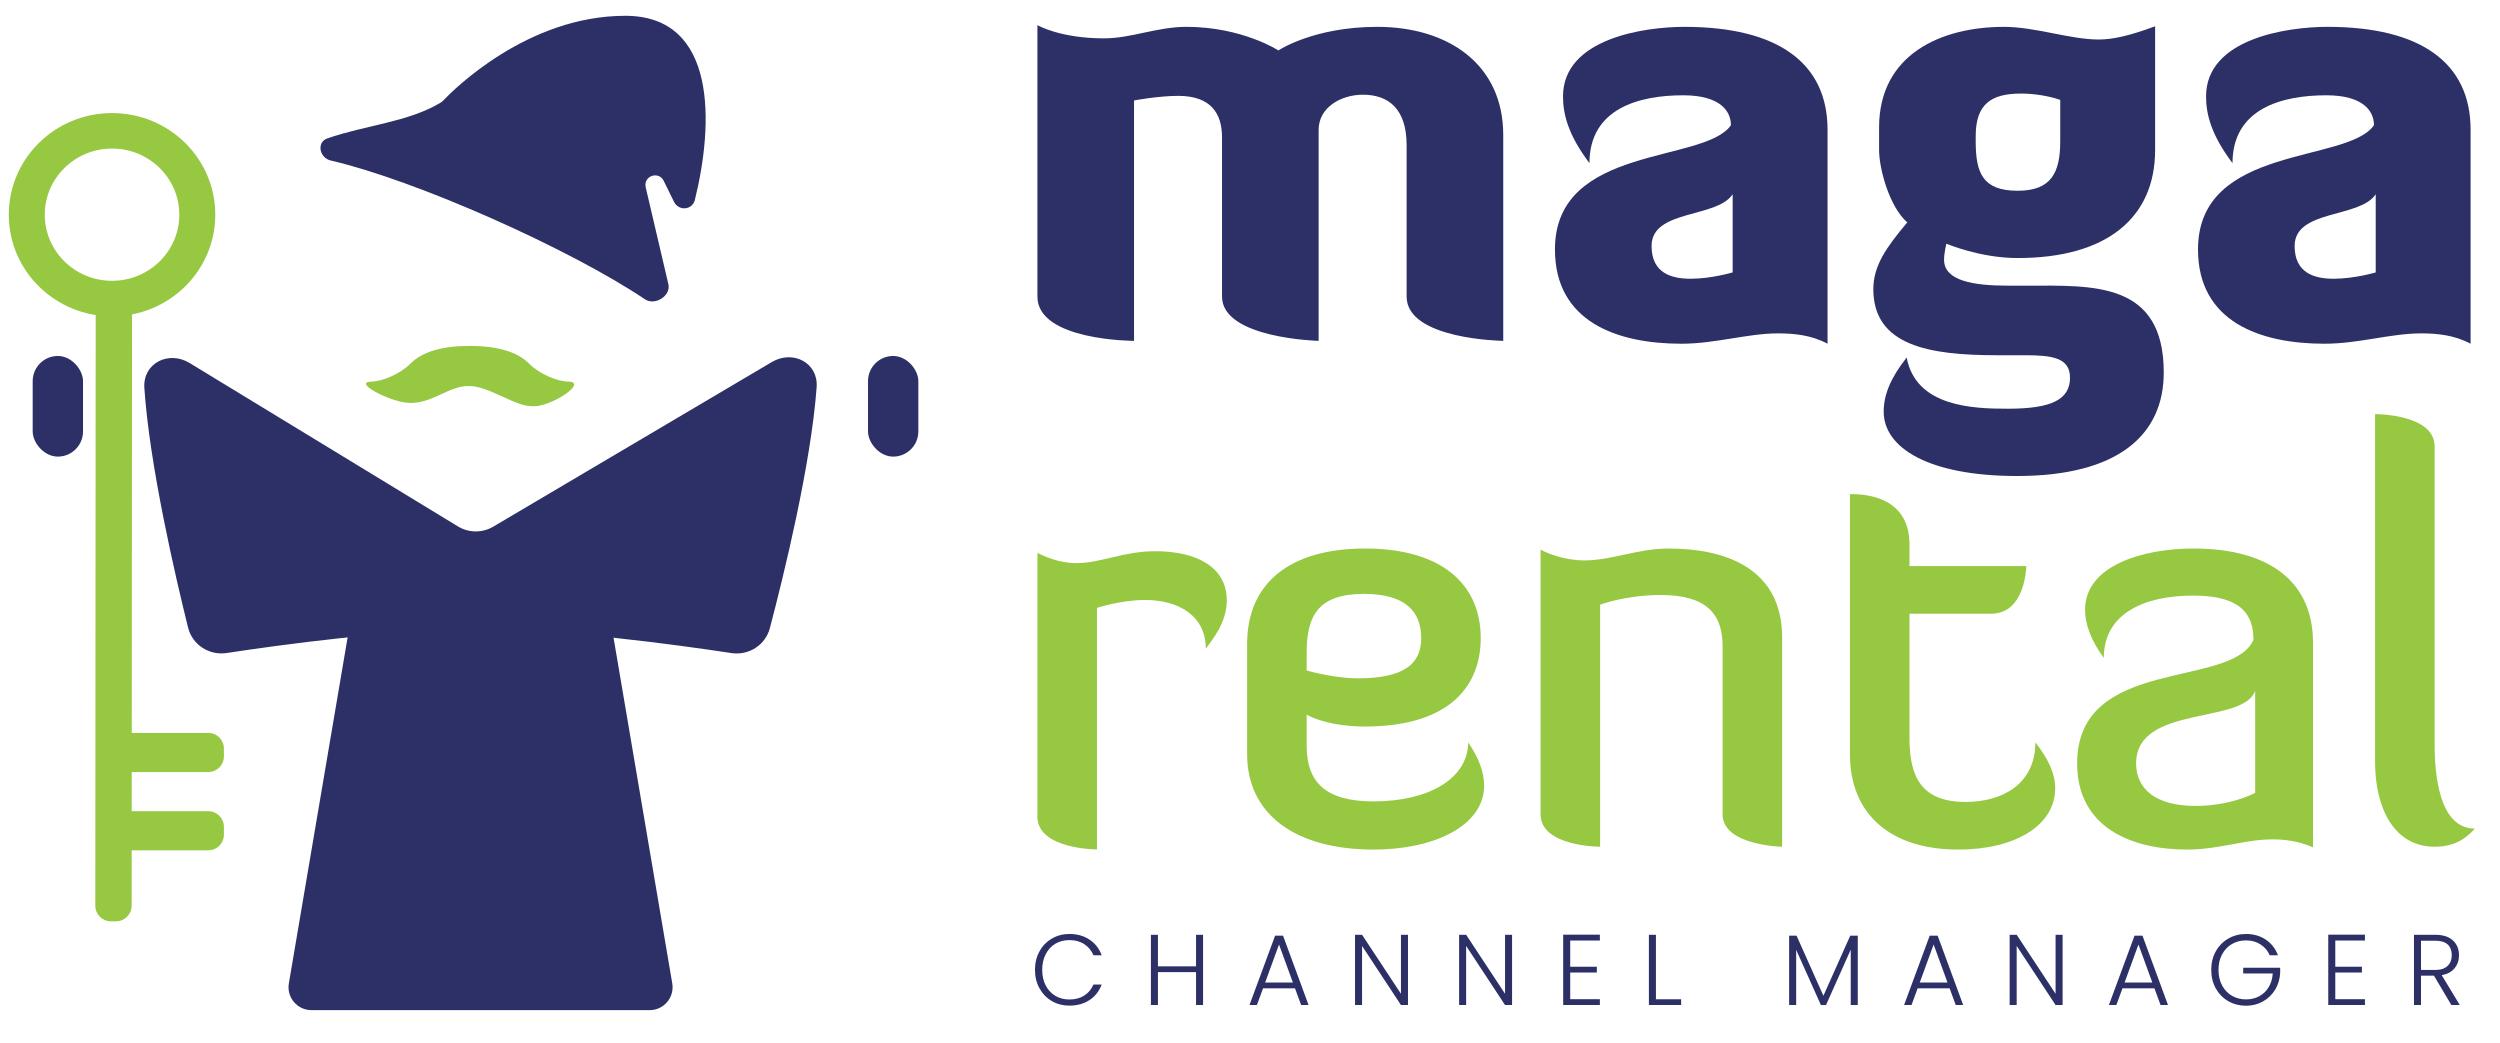 <svg width="199" height="83" viewBox="0 0 199 83" fill="none" xmlns="http://www.w3.org/2000/svg">
<path d="M36.449 41.901L15.093 28.895C13.413 27.872 11.358 28.918 11.49 30.88C11.903 37.02 13.932 45.773 14.972 49.959C15.312 51.328 16.647 52.191 18.042 51.979C22.336 51.328 31.396 50.088 38.115 50.088C44.851 50.088 53.941 51.335 58.221 51.984C59.602 52.194 60.926 51.35 61.282 49.999C62.382 45.816 64.553 36.984 65.005 30.821C65.148 28.875 63.12 27.825 61.44 28.817L39.265 41.92C38.395 42.434 37.312 42.427 36.449 41.901Z" fill="#2D3067"/>
<path d="M35.076 8.168C32.497 9.724 29.084 9.962 26.058 11.015C25.178 11.321 25.421 12.566 26.327 12.777C33.117 14.352 45.333 19.794 51.339 23.823C52.134 24.356 53.422 23.553 53.203 22.62L51.396 14.903C51.382 14.844 51.376 14.783 51.376 14.722C51.383 13.914 52.474 13.666 52.829 14.391L53.646 16.056C54.02 16.82 55.106 16.737 55.311 15.911C56.782 9.983 57.164 1.257 49.77 1.257C41.953 1.257 36.057 7.183 35.277 8.005C35.217 8.069 35.152 8.123 35.076 8.168Z" fill="#2D3067"/>
<path d="M27.952 49.081C28.101 48.203 28.861 47.562 29.751 47.562H46.754C47.644 47.562 48.404 48.203 48.553 49.081L53.512 78.277C53.701 79.391 52.843 80.407 51.713 80.407H24.791C23.662 80.407 22.803 79.391 22.993 78.277L27.952 49.081Z" fill="#2D3067"/>
<rect x="69.094" y="28.335" width="4.006" height="8.011" rx="2.003" fill="#2D3067"/>
<path fill-rule="evenodd" clip-rule="evenodd" d="M8.919 25.178C13.453 25.178 17.137 21.561 17.137 17.089C17.137 12.617 13.453 9 8.919 9C4.384 9 0.7 12.617 0.7 17.089C0.7 21.561 4.384 25.178 8.919 25.178ZM8.919 22.352C5.956 22.352 3.563 19.991 3.563 17.089C3.563 14.187 5.956 11.826 8.919 11.826C11.881 11.826 14.274 14.187 14.274 17.089C14.274 19.991 11.881 22.352 8.919 22.352Z" fill="#96C841"/>
<path d="M7.618 24.115C7.618 23.427 8.176 22.87 8.864 22.87H9.264C9.953 22.87 10.511 23.428 10.51 24.117L10.479 72.094C10.478 72.782 9.92 73.339 9.232 73.339H8.832C8.144 73.339 7.586 72.781 7.586 72.092L7.618 24.115Z" fill="#96C841"/>
<path d="M8.969 59.585C8.969 58.897 9.527 58.339 10.215 58.339H16.576C17.265 58.339 17.822 58.897 17.822 59.585V60.208C17.822 60.896 17.265 61.454 16.576 61.454H10.215C9.527 61.454 8.969 60.896 8.969 60.208V59.585Z" fill="#96C841"/>
<path d="M8.969 65.816C8.969 65.127 9.527 64.57 10.215 64.57H16.577C17.265 64.57 17.823 65.127 17.823 65.816V66.439C17.823 67.127 17.265 67.685 16.577 67.685H10.215C9.527 67.685 8.969 67.127 8.969 66.439V65.816Z" fill="#96C841"/>
<rect x="2.602" y="28.335" width="4.006" height="8.011" rx="2.003" fill="#2D3067"/>
<path d="M32.704 28.916C31.866 29.76 30.443 30.374 29.521 30.374C28.116 30.45 30.896 31.882 32.293 32.047C33.189 32.152 33.959 31.933 35.132 31.372C37.058 30.451 37.728 30.527 39.905 31.525C41.201 32.141 41.919 32.404 42.691 32.328C44.154 32.184 46.733 30.445 45.265 30.374C44.344 30.374 42.92 29.76 42.083 28.916C41.161 27.995 39.57 27.534 37.393 27.534C35.216 27.534 33.625 27.995 32.704 28.916Z" fill="#96C841"/>
<path d="M189.057 60.676V32.965C189.328 32.965 193.796 33.011 193.796 35.538V59.232C193.796 61.804 194.202 65.956 197 65.956C195.917 67.175 194.789 67.4 193.796 67.4C190.546 67.4 189.057 64.286 189.057 60.676Z" fill="#96C841"/>
<path d="M179.512 63.113V54.99C178.564 57.698 170.034 56.073 170.034 60.767C170.034 62.752 171.523 64.151 174.773 64.151C177.616 64.151 179.512 63.113 179.512 63.113ZM165.34 60.767C165.34 52.191 177.661 54.854 179.376 50.928C179.376 48.942 178.429 47.408 174.592 47.408C170.576 47.408 167.462 48.897 167.462 52.372C166.378 50.883 165.972 49.619 165.972 48.536C165.972 45.016 170.576 43.662 174.592 43.662C180.775 43.662 184.115 46.415 184.115 51.154V67.446C182.987 66.95 181.904 66.814 180.866 66.814C178.699 66.814 176.623 67.626 174.096 67.626C169.718 67.626 165.34 65.911 165.34 60.767Z" fill="#96C841"/>
<path d="M147.256 60.044V39.329C148.294 39.329 151.995 39.419 151.995 43.346V45.061H161.292C161.292 45.061 161.247 48.852 158.494 48.852H151.995V58.781C151.995 61.895 152.988 63.835 156.463 63.835C159.351 63.835 162.014 62.436 162.014 59.096C163.052 60.405 163.593 61.579 163.593 62.752C163.593 65.686 160.434 67.626 155.876 67.626C150.505 67.626 147.256 64.828 147.256 60.044Z" fill="#96C841"/>
<path d="M137.118 64.828V51.424C137.118 48.852 135.809 47.362 132.199 47.362C129.4 47.362 127.37 48.13 127.37 48.13V67.401C127.37 67.401 122.631 67.401 122.631 64.828V43.752C123.127 44.023 124.526 44.609 126.106 44.609C128.317 44.609 130.348 43.662 132.83 43.662C137.208 43.662 141.857 45.151 141.857 50.747V67.401C141.857 67.401 137.118 67.311 137.118 64.828Z" fill="#96C841"/>
<path d="M116.873 59.097C117.731 60.36 118.137 61.489 118.137 62.527C118.137 65.731 114.165 67.626 109.336 67.626C103.063 67.626 99.272 64.783 99.272 60.044V51.244C99.272 46.505 102.567 43.662 108.659 43.662C114.752 43.662 117.866 46.505 117.866 50.792C117.866 54.538 115.474 57.833 108.614 57.833C107.125 57.833 105.229 57.562 104.011 56.885V59.367C104.011 62.301 105.545 63.79 109.336 63.79C113.669 63.79 116.828 62.03 116.873 59.097ZM104.011 51.921V53.365C104.236 53.455 106.403 53.997 108.027 53.997C111.818 53.997 113.127 52.823 113.127 50.792C113.127 48.716 111.909 47.272 108.569 47.272C104.959 47.272 104.011 48.987 104.011 51.921Z" fill="#96C841"/>
<path d="M91.153 47.758C89.212 47.758 87.317 48.39 87.317 48.39V67.616C87.317 67.616 82.578 67.616 82.578 64.999V44.013C83.751 44.599 84.79 44.825 85.692 44.825C87.633 44.825 89.393 43.877 91.965 43.877C95.125 43.877 97.652 45.051 97.652 47.804C97.652 49.474 96.614 50.782 95.982 51.64C95.982 48.977 93.771 47.758 91.153 47.758Z" fill="#96C841"/>
<path d="M189.107 21.684V15.459C187.871 17.381 182.652 16.649 182.652 19.578C182.652 21.73 184.208 22.188 185.765 22.188C187.413 22.188 189.107 21.684 189.107 21.684ZM185.17 7.585C181.645 7.585 177.708 8.638 177.708 12.986C176.014 10.743 175.602 9.095 175.602 7.676C175.602 3.053 182.103 2.137 185.261 2.137C192.723 2.137 196.66 5.021 196.66 10.331V27.361C195.378 26.674 194.005 26.537 192.723 26.537C190.297 26.537 187.733 27.361 185.032 27.361C179.905 27.361 174.961 25.621 174.961 19.853C174.961 11.476 186.864 13.032 188.969 9.965C188.969 8.867 188.145 7.585 185.17 7.585Z" fill="#2D3067"/>
<path d="M171.548 2.092V11.934C171.548 17.336 167.703 20.54 160.607 20.54C157.586 20.54 154.931 19.396 154.931 19.396C154.931 19.396 154.748 20.128 154.748 20.678C154.748 22.371 157.128 22.738 159.829 22.738H161.34C166.559 22.738 172.235 22.371 172.235 29.65C172.235 34.64 168.573 37.89 160.562 37.89C153.512 37.89 149.941 35.647 149.941 32.763C149.941 31.39 150.536 30.016 151.772 28.46C152.505 32.397 157.083 32.534 159.829 32.534C163.308 32.534 164.773 31.802 164.773 30.062C164.773 28.46 163.308 28.277 161.203 28.277H158.959C153.512 28.277 149.117 27.498 149.117 23.012C149.117 21.135 150.17 19.671 151.818 17.702C150.399 16.466 149.575 13.445 149.575 11.934V10.149C149.575 4.289 154.565 2.138 159.509 2.138C162.027 2.138 164.773 3.145 167.062 3.145C168.207 3.145 169.58 2.824 171.548 2.092ZM163.995 11.247V7.951C163.079 7.631 161.889 7.448 160.882 7.448C158.502 7.448 157.266 8.272 157.266 10.835V11.247C157.266 13.765 157.815 15.184 160.607 15.184C163.263 15.184 163.995 13.765 163.995 11.247Z" fill="#2D3067"/>
<path d="M137.919 21.684V15.459C136.683 17.381 131.465 16.649 131.465 19.578C131.465 21.73 133.021 22.188 134.578 22.188C136.226 22.188 137.919 21.684 137.919 21.684ZM133.982 7.585C130.458 7.585 126.521 8.638 126.521 12.986C124.827 10.743 124.415 9.095 124.415 7.676C124.415 3.053 130.915 2.137 134.074 2.137C141.536 2.137 145.473 5.021 145.473 10.331V27.361C144.191 26.674 142.818 26.537 141.536 26.537C139.11 26.537 136.546 27.361 133.845 27.361C128.718 27.361 123.774 25.621 123.774 19.853C123.774 11.476 135.676 13.032 137.782 9.965C137.782 8.867 136.958 7.585 133.982 7.585Z" fill="#2D3067"/>
<path d="M97.273 23.607V10.927C97.273 9.05 96.403 7.631 93.794 7.631C92.192 7.631 90.269 7.997 90.269 7.997V27.132C90.269 27.132 82.578 27.132 82.578 23.607V2C82.578 2 84.364 3.053 87.888 3.053C90.04 3.053 92.1 2.137 94.435 2.137C98.875 2.137 101.759 4.014 101.759 4.014C101.759 4.014 104.551 2.137 109.633 2.137C115.263 2.137 119.658 5.113 119.658 10.744V27.132C119.658 27.132 111.967 27.04 111.967 23.607V11.568C111.967 8.592 110.457 7.539 108.488 7.539C106.749 7.539 104.963 8.546 104.963 10.332V27.132C104.963 27.132 97.273 26.949 97.273 23.607Z" fill="#2D3067"/>
<path d="M82.384 77.2C82.384 76.651 82.504 76.16 82.744 75.728C82.984 75.291 83.312 74.952 83.728 74.712C84.144 74.467 84.608 74.344 85.12 74.344C85.744 74.344 86.277 74.493 86.72 74.792C87.168 75.085 87.493 75.501 87.696 76.04H87.04C86.88 75.661 86.635 75.365 86.304 75.152C85.979 74.939 85.584 74.832 85.12 74.832C84.709 74.832 84.339 74.928 84.008 75.12C83.683 75.312 83.427 75.589 83.24 75.952C83.053 76.309 82.96 76.725 82.96 77.2C82.96 77.675 83.053 78.091 83.24 78.448C83.427 78.805 83.683 79.08 84.008 79.272C84.339 79.464 84.709 79.56 85.12 79.56C85.584 79.56 85.979 79.456 86.304 79.248C86.635 79.035 86.88 78.741 87.04 78.368H87.696C87.493 78.901 87.168 79.315 86.72 79.608C86.272 79.901 85.739 80.048 85.12 80.048C84.608 80.048 84.144 79.928 83.728 79.688C83.312 79.443 82.984 79.104 82.744 78.672C82.504 78.24 82.384 77.749 82.384 77.2ZM95.764 74.408V80H95.204V77.384H92.172V80H91.612V74.408H92.172V76.92H95.204V74.408H95.764ZM103.082 78.672H100.538L100.05 80H99.458L101.498 74.48H102.13L104.162 80H103.57L103.082 78.672ZM102.914 78.208L101.81 75.184L100.706 78.208H102.914ZM112.076 80H111.516L108.42 75.296V80H107.86V74.408H108.42L111.516 79.104V74.408H112.076V80ZM120.361 80H119.801L116.705 75.296V80H116.145V74.408H116.705L119.801 79.104V74.408H120.361V80ZM124.989 74.864V76.952H127.109V77.416H124.989V79.536H127.349V80H124.429V74.4H127.349V74.864H124.989ZM131.812 79.544H133.82V80H131.252V74.408H131.812V79.544ZM147.879 74.48V80H147.319V75.592L145.351 80H144.943L142.975 75.608V80H142.415V74.48H143.007L145.143 79.264L147.279 74.48H147.879ZM155.189 78.672H152.645L152.157 80H151.565L153.605 74.48H154.237L156.269 80H155.677L155.189 78.672ZM155.021 78.208L153.917 75.184L152.813 78.208H155.021ZM164.184 80H163.624L160.528 75.296V80H159.968V74.408H160.528L163.624 79.104V74.408H164.184V80ZM171.493 78.672H168.949L168.461 80H167.869L169.909 74.48H170.541L172.573 80H171.981L171.493 78.672ZM171.325 78.208L170.221 75.184L169.117 78.208H171.325ZM180.671 76.04C180.511 75.672 180.266 75.384 179.935 75.176C179.61 74.963 179.226 74.856 178.783 74.856C178.367 74.856 177.994 74.952 177.663 75.144C177.333 75.336 177.071 75.611 176.879 75.968C176.687 76.32 176.591 76.731 176.591 77.2C176.591 77.669 176.687 78.083 176.879 78.44C177.071 78.797 177.333 79.072 177.663 79.264C177.994 79.456 178.367 79.552 178.783 79.552C179.173 79.552 179.522 79.469 179.831 79.304C180.146 79.133 180.397 78.893 180.583 78.584C180.775 78.269 180.885 77.904 180.911 77.488H178.559V77.032H181.503V77.44C181.477 77.931 181.343 78.376 181.103 78.776C180.863 79.171 180.541 79.483 180.135 79.712C179.735 79.941 179.285 80.056 178.783 80.056C178.266 80.056 177.797 79.936 177.375 79.696C176.954 79.451 176.621 79.112 176.375 78.68C176.135 78.243 176.015 77.749 176.015 77.2C176.015 76.651 176.135 76.16 176.375 75.728C176.621 75.291 176.954 74.952 177.375 74.712C177.797 74.467 178.266 74.344 178.783 74.344C179.381 74.344 179.903 74.493 180.351 74.792C180.799 75.091 181.125 75.507 181.327 76.04H180.671ZM185.889 74.864V76.952H188.009V77.416H185.889V79.536H188.249V80H185.329V74.4H188.249V74.864H185.889ZM195.128 80L193.744 77.664H192.712V80H192.152V74.408H193.832C194.456 74.408 194.928 74.557 195.248 74.856C195.574 75.155 195.736 75.547 195.736 76.032C195.736 76.437 195.619 76.784 195.384 77.072C195.155 77.355 194.814 77.539 194.36 77.624L195.8 80H195.128ZM192.712 77.208H193.84C194.278 77.208 194.606 77.101 194.824 76.888C195.048 76.675 195.16 76.389 195.16 76.032C195.16 75.664 195.054 75.381 194.84 75.184C194.627 74.981 194.291 74.88 193.832 74.88H192.712V77.208Z" fill="#2D3067"/>
</svg>
